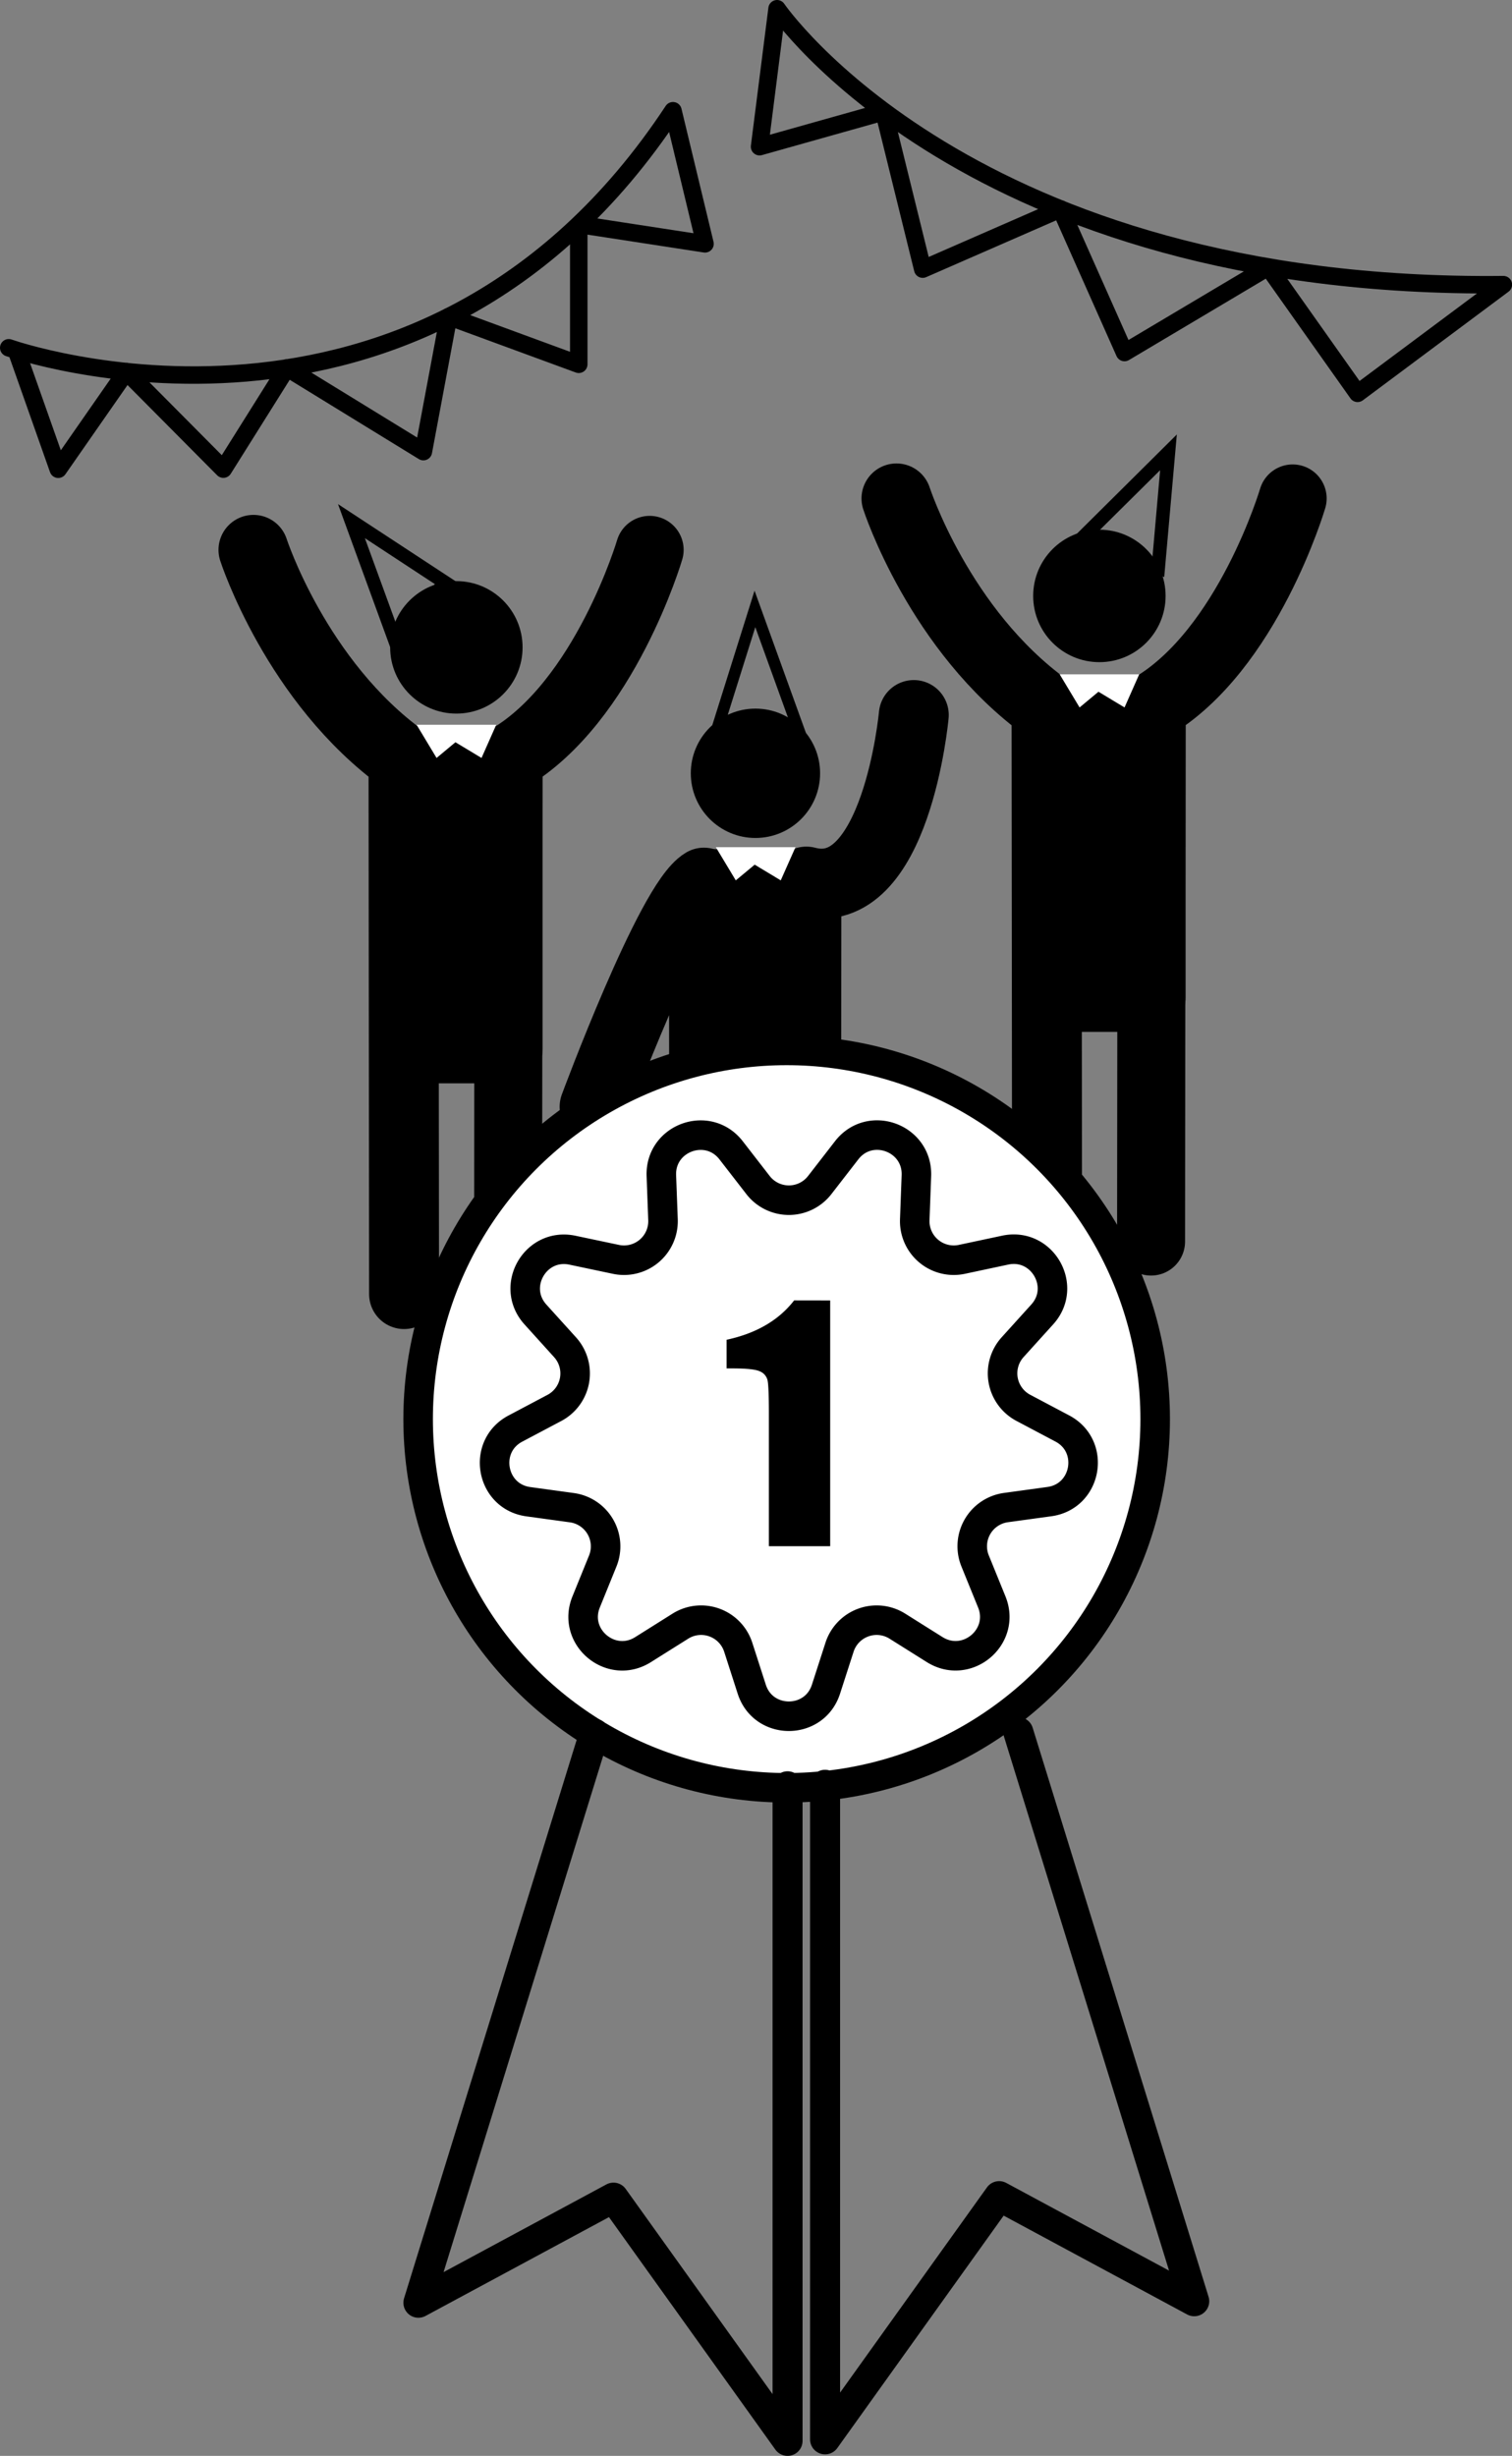 <svg xmlns="http://www.w3.org/2000/svg" viewBox="0 0 503.79 817.91"><rect x="0" y="0" width="503.79" height="817.91" fill="#808080" stroke="none"/><defs><style>.a,.b,.e,.g,.h{fill:none;}.a,.b,.c,.e,.f,.g,.h{stroke:#000;stroke-linecap:round;stroke-linejoin:round;}.a{stroke-width:23.3px;}.b,.c{stroke-width:22.65px;}.d,.f{fill:#fff;}.e{stroke-width:5.82px;}.f,.g{stroke-width:9.84px;}.h{stroke-width:10px;}</style></defs><path class="a" d="M742.54,266.72s14.23,44,50,69.77l.18,178.08" transform="translate(-658.09 -83.59)"/><path class="b" d="M874.55,266.72s-14.88,50.48-47,69.41l-.18,178.08" transform="translate(-658.09 -83.59)"/><polygon class="c" points="169.46 253.08 134.65 253.08 134.58 349.47 169.46 349.47 169.46 253.08"/><circle cx="152.06" cy="215.6" r="22.06"/><path class="a" d="M956.79,249.59s14.24,44,50,69.77l.18,178.08" transform="translate(-658.09 -83.59)"/><path class="b" d="M1088.8,249.59s-14.88,50.48-47,69.41l-.18,178.08" transform="translate(-658.09 -83.59)"/><polygon class="c" points="383.71 235.95 348.9 235.95 348.83 332.34 383.71 332.34 383.71 235.95"/><circle cx="366.31" cy="198.47" r="22.06"/><path class="a" d="M856.21,452.16s25.21-68,36.42-74.61l.18,173.91" transform="translate(-658.09 -83.59)"/><path class="a" d="M962.56,321.73s-5.82,63.42-35.78,55.47l-.17,173.91" transform="translate(-658.09 -83.59)"/><polygon class="c" points="268.7 294.14 234.71 294.14 234.64 388.27 268.7 388.27 268.7 294.14"/><circle cx="251.71" cy="257.54" r="21.54"/><path d="M779.62,262.79,803,278.14l-13,13-10.36-28.39m-8.93-11.27,17.47,47.88,22-22-39.47-25.88Z" transform="translate(-658.09 -83.59)"/><path d="M1044.64,240.15l-2.57,29.13-19-7.73,21.6-21.4m5.61-11.93-35.27,35L1046,275.78l4.21-47.56Z" transform="translate(-658.09 -83.59)"/><path d="M909.75,292.45l11.15,30.84-20.31-1.68,9.16-29.16m-.25-12.14-14.07,44.76,31.18,2.59L909.5,280.31Z" transform="translate(-658.09 -83.59)"/><polygon class="d" points="138.81 241.38 145.46 252.43 151.75 247.2 160.44 252.43 165.34 241.38 138.81 241.38"/><polygon class="d" points="238.51 282.15 245.16 293.2 251.46 287.97 260.14 293.2 265.05 282.15 238.51 282.15"/><polygon class="d" points="353.06 224.55 359.71 235.61 366 230.38 374.69 235.61 379.59 224.55 353.06 224.55"/><path class="e" d="M1159,178.39c-178,1.94-242-91.89-242-91.89l-5.83,45.95,41.42-11.65,12.94,52.42,45.95-20.07L1032.77,201l47.89-28.47,29.77,42.06Z" transform="translate(-658.09 -83.59)"/><path class="e" d="M661,199.42S798.19,248,882.32,120.47L893,164.8l-42.07-6.46v46.58L807.58,189l-8.42,45-45.47-27.91-21.18,33.74-32.33-32.53L677.5,239.87l-14-39.65Z" transform="translate(-658.09 -83.59)"/><circle class="f" cx="262.11" cy="472.62" r="122.79"/><path class="g" d="M931.19,478.3l9-11.61c7.75-10,23.7-4.15,23.24,8.45l-.55,14.7A13,13,0,0,0,978.62,503L993,499.94c12.33-2.65,20.82,12.06,12.36,21.41l-9.87,10.91a13,13,0,0,0,3.56,20.2l13,6.88c11.15,5.9,8.2,22.62-4.3,24.35l-14.57,2A13,13,0,0,0,983,603.47l5.54,13.62c4.75,11.69-8.26,22.6-19,15.9l-12.45-7.82a13,13,0,0,0-19.27,7l-4.52,14c-3.87,12-20.86,12-24.73,0l-4.51-14a13,13,0,0,0-19.27-7L872.33,633c-10.68,6.7-23.69-4.21-18.94-15.9l5.53-13.62a13,13,0,0,0-10.25-17.76l-14.57-2c-12.49-1.73-15.44-18.45-4.29-24.35l13-6.88a13,13,0,0,0,3.56-20.2l-9.87-10.91c-8.46-9.35,0-24.06,12.37-21.41L863.25,503A13,13,0,0,0,879,489.84l-.55-14.7c-.46-12.6,15.5-18.41,23.24-8.45l9,11.61A13,13,0,0,0,931.19,478.3Z" transform="translate(-658.09 -83.59)"/><polyline class="h" points="198.02 577.38 139.41 766.91 204.41 731.91 262.41 812.91 262.41 594.91"/><polyline class="h" points="339.3 576.88 397.91 766.41 332.91 731.41 274.91 812.41 274.91 594.41"/><path d="M934.7,516.7v81.85H914.28V554.67q0-9.51-.46-11.43a4.28,4.28,0,0,0-2.5-2.91q-2.05-1-9.13-1h-2v-9.54q14.82-3.19,22.5-13.11Z" transform="translate(-658.09 -83.59)"/></svg>